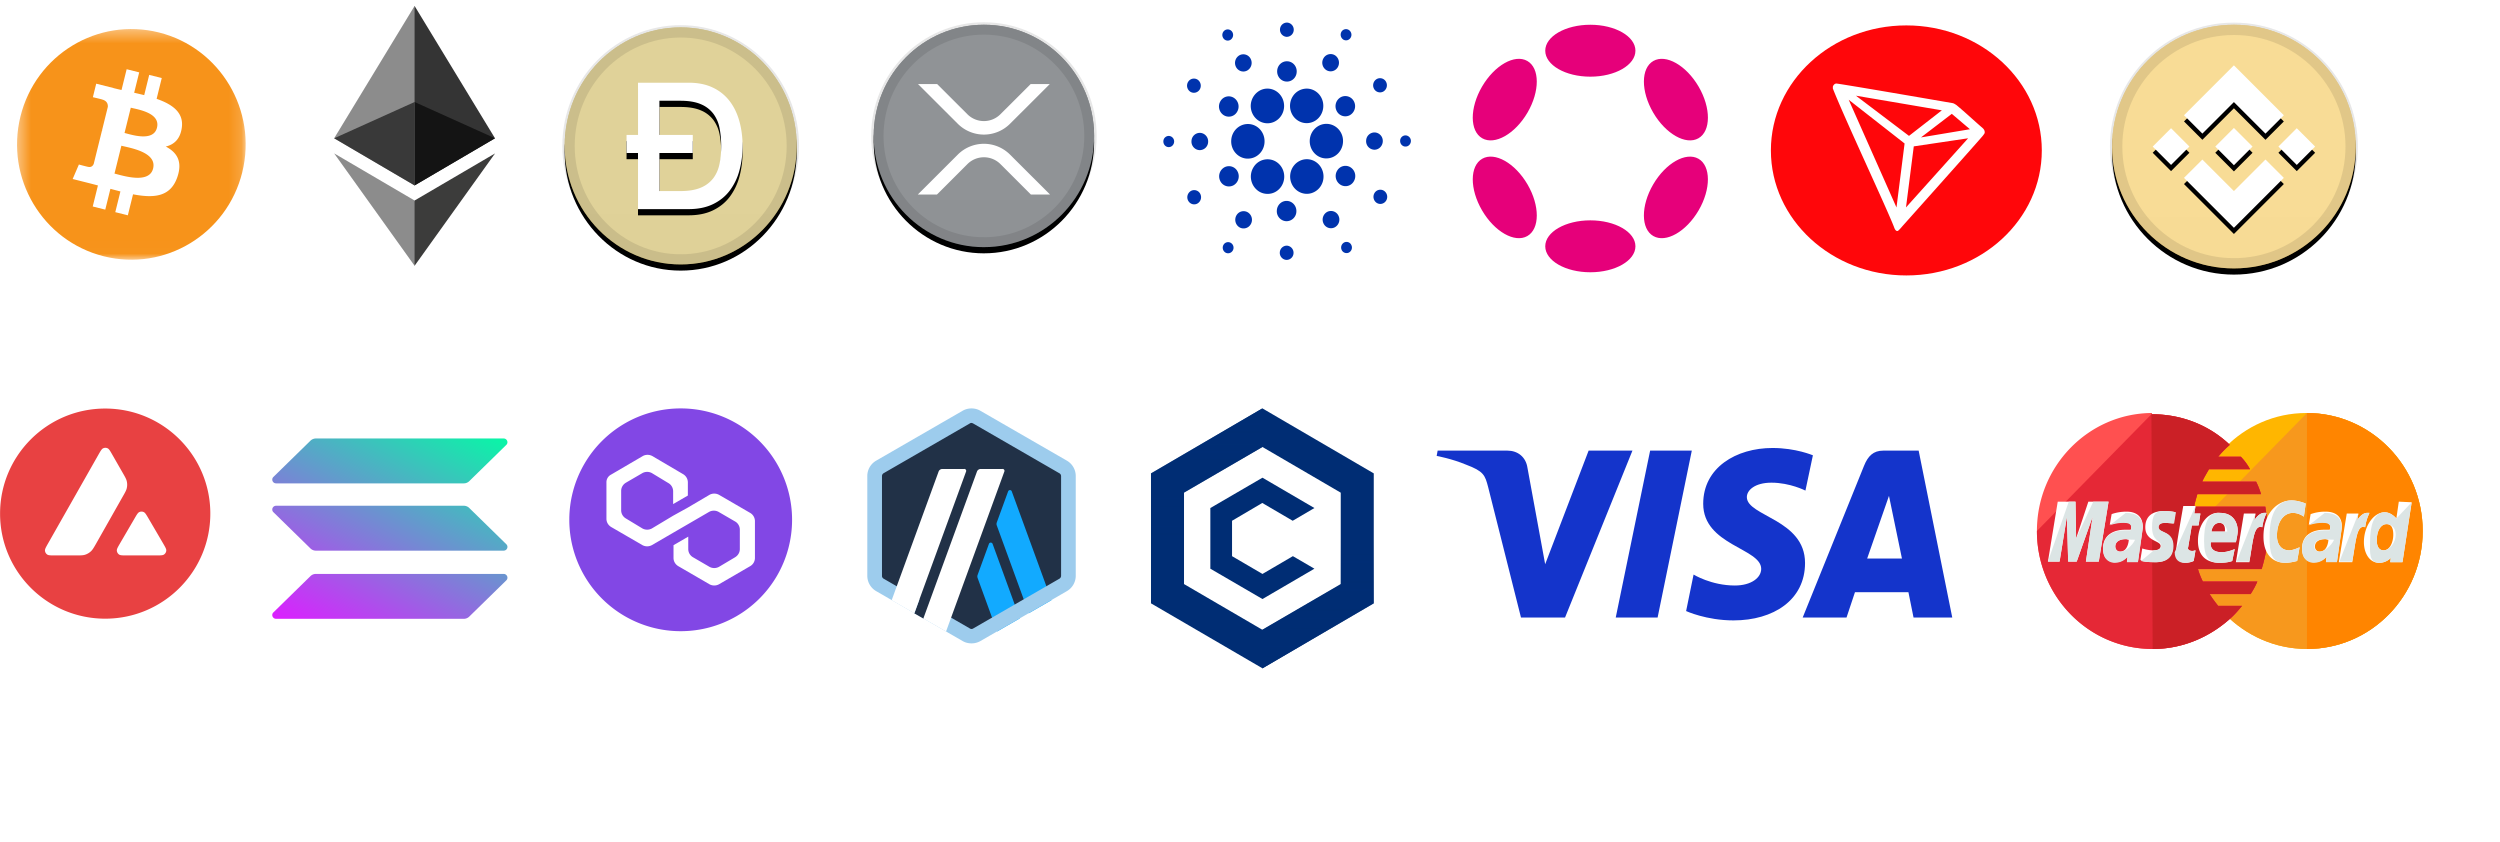 <svg xmlns="http://www.w3.org/2000/svg" width="202" height="68" fill="none"><mask id="a" width="19" height="19" x="1" y="2" maskUnits="userSpaceOnUse" style="mask-type:luminance"><path fill="#fff" d="M19.852 2.346H1.375v18.64h18.477V2.346Z"/></mask><g mask="url(#a)"><path fill="#F7931A" d="M19.575 13.92c-1.234 4.993-6.247 8.032-11.197 6.787-4.949-1.245-7.96-6.302-6.726-11.295C2.885 4.42 7.898 1.38 12.847 2.624c4.95 1.245 7.962 6.303 6.728 11.296Z"/><path fill="#fff" d="M14.687 10.338c.184-1.24-.752-1.907-2.032-2.352l.415-1.68-1.014-.255-.404 1.636a41.88 41.88 0 0 0-.812-.193l.407-1.647-1.013-.254-.416 1.68c-.22-.051-.437-.102-.647-.154l.001-.006-1.398-.352-.27 1.093s.753.174.737.184c.41.104.485.378.472.595l-.473 1.914a.808.808 0 0 1 .106.034c-.034-.008-.07-.018-.108-.026l-.663 2.68c-.05.127-.177.315-.464.244.01.015-.737-.186-.737-.186l-.503 1.17 1.319.333c.245.062.486.127.723.188l-.42 1.7 1.013.254.415-1.681c.277.075.546.145.808.211l-.414 1.674 1.014.255.42-1.697c1.729.33 3.029.197 3.576-1.38.44-1.27-.022-2.003-.932-2.48.663-.155 1.161-.594 1.294-1.502Zm-2.316 3.277c-.313 1.27-2.433.583-3.12.41l.556-2.25c.688.173 2.891.515 2.564 1.84Zm.313-3.296c-.285 1.156-2.05.569-2.622.425l.505-2.042c.572.144 2.415.413 2.117 1.617Z"/></g><g clip-path="url(#b)"><path fill="#343434" d="m33.498.48-.142.478v13.883l.142.14 6.498-3.809L33.498.48Z"/><path fill="#8C8C8C" d="M33.498.48 27 11.172l6.498 3.81V.48Z"/><path fill="#3C3C3B" d="m33.498 16.202-.08.096v4.946l.08.231L40 12.395l-6.502 3.807Z"/><path fill="#8C8C8C" d="M33.498 21.475v-5.274L27 12.394l6.498 9.081Z"/><path fill="#141414" d="m33.498 14.982 6.498-3.81-6.498-2.929v6.739Z"/><path fill="#393939" d="m27 11.172 6.498 3.81V8.242L27 11.173Z"/></g><g clip-path="url(#c)"><g filter="url(#d)"><path fill="#000" d="M55 21.366c5.178 0 9.375-4.287 9.375-9.576 0-5.288-4.197-9.576-9.375-9.576s-9.375 4.288-9.375 9.576c0 5.289 4.197 9.576 9.375 9.576Z"/></g><path fill="#C3A634" d="M55 21.366c5.178 0 9.375-4.287 9.375-9.576 0-5.288-4.197-9.576-9.375-9.576s-9.375 4.288-9.375 9.576c0 5.289 4.197 9.576 9.375 9.576Z"/><path fill="url(#e)" d="M55 21.366c5.178 0 9.375-4.287 9.375-9.576 0-5.288-4.197-9.576-9.375-9.576s-9.375 4.288-9.375 9.576c0 5.289 4.197 9.576 9.375 9.576Z" style="mix-blend-mode:soft-light"/><path stroke="#000" stroke-opacity=".097" d="M55 21.047c5.005 0 9.063-4.145 9.063-9.257S60.005 2.533 55 2.533c-5.005 0-9.063 4.145-9.063 9.257 0 5.113 4.058 9.257 9.063 9.257Z"/><g filter="url(#f)"><path fill="#000" d="M53.28 10.903h2.696v1.46H53.28v3.075h1.7c.674 0 1.224-.093 1.653-.279a2.426 2.426 0 0 0 1.01-.772c.244-.33.41-.716.497-1.16.088-.443.132-.922.132-1.437a7.42 7.42 0 0 0-.132-1.438 2.837 2.837 0 0 0-.498-1.158 2.426 2.426 0 0 0-1.009-.773c-.429-.186-.98-.279-1.652-.279H53.28v2.761Zm-1.729 1.46h-.926v-1.46h.926v-4.22h4.093c.756 0 1.41.133 1.964.4a3.67 3.67 0 0 1 1.355 1.095c.35.462.61 1.004.781 1.624.17.62.256 1.282.256 1.988a7.47 7.47 0 0 1-.256 1.989 4.74 4.74 0 0 1-.781 1.623c-.35.463-.802.828-1.355 1.095-.553.267-1.208.4-1.964.4h-4.093v-4.535Z"/></g><path fill="#fff" d="M53.28 10.903h2.696v1.46H53.28v3.075h1.7c.674 0 1.224-.093 1.653-.279a2.426 2.426 0 0 0 1.01-.772c.244-.33.41-.716.497-1.16.088-.443.132-.922.132-1.437a7.42 7.42 0 0 0-.132-1.438 2.837 2.837 0 0 0-.498-1.158 2.426 2.426 0 0 0-1.009-.773c-.429-.186-.98-.279-1.652-.279H53.28v2.761Zm-1.729 1.46h-.926v-1.46h.926v-4.22h4.093c.756 0 1.41.133 1.964.4a3.67 3.67 0 0 1 1.355 1.095c.35.462.61 1.004.781 1.624.17.62.256 1.282.256 1.988a7.47 7.47 0 0 1-.256 1.989 4.74 4.74 0 0 1-.781 1.623c-.35.463-.802.828-1.355 1.095-.553.267-1.208.4-1.964.4h-4.093v-4.535Z"/></g><g clip-path="url(#g)"><g filter="url(#h)"><path fill="#000" d="M79.5 19.969c4.919 0 8.906-4.023 8.906-8.985S84.42 2 79.5 2c-4.919 0-8.906 4.022-8.906 8.984S74.58 19.97 79.5 19.97Z"/></g><path fill="#23292F" d="M79.5 19.969c4.919 0 8.906-4.023 8.906-8.985S84.42 2 79.5 2c-4.919 0-8.906 4.022-8.906 8.984S74.58 19.97 79.5 19.97Z"/><path fill="url(#i)" d="M79.5 19.969c4.919 0 8.906-4.023 8.906-8.985S84.42 2 79.5 2c-4.919 0-8.906 4.022-8.906 8.984S74.58 19.97 79.5 19.97Z" style="mix-blend-mode:soft-light"/><path stroke="#000" stroke-opacity=".097" d="M79.5 19.67c4.755 0 8.61-3.89 8.61-8.686 0-4.796-3.855-8.685-8.61-8.685-4.755 0-8.61 3.889-8.61 8.685 0 4.797 3.855 8.685 8.61 8.685Z"/><path fill="#fff" d="M83.278 6.792h1.545l-3.215 3.21a2.985 2.985 0 0 1-4.217 0l-3.216-3.21h1.547l2.442 2.438a1.888 1.888 0 0 0 2.67 0l2.444-2.438ZM75.703 15.72h-1.547l3.236-3.23a2.985 2.985 0 0 1 4.216 0l3.236 3.23h-1.547l-2.461-2.46a1.888 1.888 0 0 0-2.67 0l-2.463 2.46Z"/></g><g fill="#0033AD" clip-path="url(#j)"><path d="M99.483 11.344c-.043.769.528 1.428 1.269 1.472h.08c.747 0 1.349-.626 1.344-1.4 0-.775-.603-1.4-1.349-1.395-.715 0-1.307.581-1.344 1.323ZM94.459 10.984a.438.438 0 0 0-.459.426c-.01.25.17.465.41.476.24.017.443-.177.46-.426a.446.446 0 0 0-.411-.476ZM99.397 3.232a.465.465 0 0 0 .192-.61.432.432 0 0 0-.586-.198.458.458 0 0 0-.192.603c.106.227.368.32.586.205ZM100.763 5.705a.71.71 0 0 0 .298-.935.661.661 0 0 0-.901-.31.71.71 0 0 0-.298.935c.165.343.57.482.901.31ZM96.165 7.404c.256.171.598.1.768-.166a.592.592 0 0 0-.16-.797.546.546 0 0 0-.767.166.586.586 0 0 0 .16.797ZM96.981 10.735a.68.68 0 0 0-.709.659.687.687 0 0 0 .635.736.68.68 0 0 0 .71-.659.69.69 0 0 0-.636-.736ZM96.24 15.422a.588.588 0 0 0-.245.775c.138.282.469.398.746.254a.588.588 0 0 0 .246-.774.548.548 0 0 0-.747-.255ZM98.853 9.29a.768.768 0 0 0 1.094-.237.833.833 0 0 0-.23-1.134.768.768 0 0 0-1.093.238.835.835 0 0 0 .23 1.134ZM107.146 5.65c.31.21.731.122.934-.2a.72.72 0 0 0-.192-.968.663.663 0 0 0-.934.2.708.708 0 0 0 .192.968ZM108.523 3.187a.423.423 0 0 0 .602-.133.459.459 0 0 0-.128-.625.426.426 0 0 0-.602.127.476.476 0 0 0 .128.631ZM107.248 10.01c-.741-.044-1.381.548-1.419 1.317-.042.77.528 1.434 1.27 1.472h.074c.742 0 1.344-.625 1.344-1.4.006-.736-.554-1.35-1.269-1.389ZM101.205 9.191c.23.47.694.77 1.206.77.741 0 1.344-.626 1.344-1.4 0-.216-.048-.432-.144-.631-.336-.692-1.147-.969-1.808-.62a1.428 1.428 0 0 0-.598 1.881ZM111.76 7.404a.587.587 0 0 0 .24-.775.547.547 0 0 0-.747-.249.588.588 0 0 0-.245.77.554.554 0 0 0 .752.254ZM108.347 7.847a.834.834 0 0 0-.352 1.1.777.777 0 0 0 1.061.366.836.836 0 0 0 .352-1.101.782.782 0 0 0-1.061-.365ZM103.947 2.977a.57.57 0 0 0 .586-.542.571.571 0 0 0-.522-.609.565.565 0 0 0-.587.537.578.578 0 0 0 .523.614ZM103.941 6.59c.438.028.811-.32.832-.774.027-.454-.309-.841-.746-.863-.438-.028-.811.32-.832.774-.022.454.309.841.746.864ZM99.653 14.98a.834.834 0 0 0 .352-1.102.777.777 0 0 0-1.061-.365.835.835 0 0 0-.352 1.101.778.778 0 0 0 1.061.365ZM104.453 7.791c-.405.648-.234 1.51.39 1.931.624.421 1.456.244 1.861-.403.405-.648.235-1.511-.389-1.932a1.303 1.303 0 0 0-.736-.227 1.34 1.34 0 0 0-1.126.631ZM106.795 13.635c-.336-.692-1.147-.969-1.808-.62-.667.349-.934 1.19-.598 1.876.336.691 1.147.968 1.808.62.662-.343.934-1.173.603-1.865 0-.006 0-.006-.005-.011ZM109.147 13.535a.769.769 0 0 0-1.094.238.833.833 0 0 0 .23 1.135.768.768 0 0 0 1.093-.239.835.835 0 0 0-.229-1.134ZM111.728 11.438a.686.686 0 0 0-.635-.736.68.68 0 0 0-.709.659.686.686 0 0 0 .635.735c.368.023.688-.276.709-.658ZM113.589 10.94a.437.437 0 0 0-.458.426c-.011.249.17.465.41.476.24.016.443-.177.459-.426a.45.45 0 0 0-.411-.476ZM111.835 15.422a.545.545 0 0 0-.768.166.591.591 0 0 0 .16.797c.256.171.597.1.768-.166a.587.587 0 0 0-.16-.797ZM99.472 19.639a.427.427 0 0 0-.603.127.464.464 0 0 0 .123.625c.203.139.47.078.603-.127a.454.454 0 0 0-.123-.625ZM108.603 19.595a.464.464 0 0 0-.192.608c.106.221.373.31.586.2a.457.457 0 0 0 .192-.604.424.424 0 0 0-.586-.204ZM103.547 15.035c.405-.648.234-1.511-.39-1.937a1.32 1.32 0 0 0-1.866.404 1.428 1.428 0 0 0 .389 1.937c.219.15.475.226.736.226.459.006.88-.232 1.131-.63ZM100.853 17.176a.662.662 0 0 0-.933.2.719.719 0 0 0 .192.968c.309.21.731.121.933-.2a.708.708 0 0 0-.192-.968ZM103.995 19.849a.57.57 0 0 0-.587.542.572.572 0 0 0 .523.609.564.564 0 0 0 .586-.537.577.577 0 0 0-.522-.614ZM104 16.235c-.437-.027-.811.322-.832.775a.804.804 0 0 0 .747.863.8.8 0 0 0 .832-.774c.026-.448-.31-.841-.747-.864ZM107.237 17.121a.712.712 0 0 0-.293.94.663.663 0 0 0 .907.305.71.71 0 0 0 .298-.935.669.669 0 0 0-.912-.31Z"/></g><g fill="#E6007A" clip-path="url(#k)"><path d="M128.499 6.195c2.013 0 3.644-.94 3.644-2.098S130.512 2 128.499 2c-2.012 0-3.643.939-3.643 2.097 0 1.159 1.631 2.098 3.643 2.098ZM128.499 21.999c2.013 0 3.644-.94 3.644-2.098s-1.631-2.097-3.644-2.097c-2.012 0-3.643.939-3.643 2.097 0 1.159 1.631 2.098 3.643 2.098ZM123.422 9.098c1.006-1.725.999-3.593-.015-4.172-1.014-.58-2.652.349-3.658 2.073-1.006 1.725-1 3.593.015 4.173 1.014.58 2.652-.349 3.658-2.074ZM137.248 17c1.006-1.726 1-3.594-.013-4.173-1.014-.579-2.651.35-3.657 2.075-1.007 1.725-1.001 3.592.013 4.171 1.013.58 2.651-.349 3.657-2.074ZM123.408 19.073c1.014-.58 1.02-2.448.014-4.173-1.006-1.724-2.644-2.653-3.658-2.073-1.014.58-1.021 2.447-.014 4.172 1.006 1.725 2.643 2.654 3.658 2.074ZM137.235 11.172c1.014-.579 1.02-2.447.014-4.172-1.006-1.724-2.644-2.653-3.657-2.074-1.014.58-1.02 2.447-.013 4.172 1.006 1.725 2.643 2.653 3.656 2.074Z"/></g><path fill="#FF060A" d="M154.033 22.256c6.047 0 10.945-4.523 10.945-10.101 0-5.578-4.898-10.102-10.945-10.102-6.047 0-10.945 4.524-10.945 10.102s4.902 10.101 10.945 10.101Z"/><path fill="#fff" d="M160.189 10.34c-.604-.516-1.443-1.304-2.122-1.861l-.042-.024a.882.882 0 0 0-.222-.117c-1.644-.283-9.293-1.604-9.44-1.588a.284.284 0 0 0-.117.04l-.038.029a.407.407 0 0 0-.105.157l-.008.025v.153c.859 2.213 4.26 9.46 4.931 11.164.042.117.118.335.26.348h.034c.075 0 .403-.4.403-.4s5.841-6.536 6.433-7.23c.075-.085.142-.178.201-.275a.381.381 0 0 0-.021-.226.52.52 0 0 0-.147-.194Zm-4.974.764 2.491-1.906 1.464 1.244-3.955.662Zm-.968-.125-4.29-3.247 6.944 1.183-2.654 2.064Zm.386.848 4.39-.654-5.019 5.586.629-4.932Zm-5.259-3.768 4.516 3.534-.654 5.17-3.862-8.704Z"/><g clip-path="url(#l)"><g filter="url(#m)"><path fill="#000" d="M180.5 21.688c5.437 0 9.844-4.408 9.844-9.844 0-5.437-4.407-9.844-9.844-9.844-5.437 0-9.844 4.407-9.844 9.844 0 5.436 4.407 9.844 9.844 9.844Z"/></g><path fill="#F3BA2F" d="M180.5 21.688c5.437 0 9.844-4.408 9.844-9.844 0-5.437-4.407-9.844-9.844-9.844-5.437 0-9.844 4.407-9.844 9.844 0 5.436 4.407 9.844 9.844 9.844Z"/><path fill="url(#n)" d="M180.5 21.688c5.437 0 9.844-4.408 9.844-9.844 0-5.437-4.407-9.844-9.844-9.844-5.437 0-9.844 4.407-9.844 9.844 0 5.436 4.407 9.844 9.844 9.844Z" style="mix-blend-mode:soft-light"/><path stroke="#000" stroke-opacity=".097" d="M180.5 21.36c5.255 0 9.516-4.26 9.516-9.516s-4.261-9.516-9.516-9.516-9.516 4.26-9.516 9.516c0 5.255 4.261 9.515 9.516 9.515Z"/><g filter="url(#o)"><path fill="#000" d="m177.951 10.796 2.549-2.548 2.55 2.55 1.483-1.483L180.5 5.28l-4.032 4.032 1.483 1.483Zm-4.013 1.048 1.483-1.484 1.483 1.484-1.483 1.483-1.483-1.483Zm4.013 1.047 2.549 2.549 2.55-2.55 1.484 1.482h-.001l-4.033 4.034-4.032-4.032-.002-.002 1.485-1.481Zm6.145-1.047 1.483-1.483 1.483 1.483-1.483 1.483-1.483-1.483Zm-2.092-.001h.002l-.001.002-1.505 1.505-1.504-1.504-.002-.002.002-.002.264-.264.128-.128 1.112-1.112 1.505 1.505h-.001Z"/></g><path fill="#fff" d="m177.951 10.796 2.549-2.548 2.55 2.55 1.483-1.483L180.5 5.28l-4.032 4.032 1.483 1.483Zm-4.013 1.048 1.483-1.484 1.483 1.484-1.483 1.483-1.483-1.483Zm4.013 1.047 2.549 2.549 2.55-2.55 1.484 1.482h-.001l-4.033 4.034-4.032-4.032-.002-.002 1.485-1.481Zm6.145-1.047 1.483-1.483 1.483 1.483-1.483 1.483-1.483-1.483Zm-2.092-.001h.002l-.001.002-1.505 1.505-1.504-1.504-.002-.002.002-.002.264-.264.128-.128 1.112-1.112 1.505 1.505h-.001Z"/></g><g clip-path="url(#p)"><path fill="#fff" d="M13.742 35.916H3.246v9.54h10.496v-9.54Z"/><path fill="#E84142" fill-rule="evenodd" d="M16.994 41.5c0 4.688-3.803 8.489-8.494 8.489S.006 46.189.006 41.5c0-4.688 3.803-8.489 8.494-8.489s8.494 3.8 8.494 8.489Zm-10.9 3.378h-1.65c-.346 0-.517 0-.621-.067a.419.419 0 0 1-.19-.327c-.006-.123.08-.273.25-.574l4.07-7.17c.174-.304.262-.456.372-.512a.42.42 0 0 1 .38 0c.11.056.198.208.371.513l.837 1.46.004.007c.188.327.282.492.324.666.046.19.046.39 0 .58-.042.175-.136.342-.326.673l-2.138 3.777-.005.01c-.189.33-.284.496-.416.622a1.244 1.244 0 0 1-.507.294c-.174.048-.368.048-.756.048Zm4.162 0h2.362c.349 0 .524 0 .628-.069a.417.417 0 0 0 .19-.33c.006-.118-.077-.262-.241-.545a13.66 13.66 0 0 1-.017-.03l-1.184-2.023-.013-.022c-.166-.281-.25-.423-.358-.478a.416.416 0 0 0-.378 0c-.108.056-.196.204-.369.503l-1.18 2.022-.003.007c-.173.298-.259.447-.253.569a.422.422 0 0 0 .19.33c.102.066.278.066.626.066Z" clip-rule="evenodd"/></g><g clip-path="url(#q)"><path fill="url(#r)" d="M25.086 46.55a.629.629 0 0 1 .44-.178H40.69c.277 0 .415.328.22.52l-2.996 2.93a.629.629 0 0 1-.44.178H22.311c-.278 0-.416-.327-.22-.519l2.995-2.931Z"/><path fill="url(#s)" d="M25.086 35.606a.646.646 0 0 1 .44-.177H40.69c.277 0 .415.327.22.518l-2.996 2.932a.629.629 0 0 1-.44.177H22.311c-.278 0-.416-.327-.22-.519l2.995-2.93Z"/><path fill="url(#t)" d="M37.914 41.043a.628.628 0 0 0-.44-.178H22.311c-.278 0-.416.328-.22.52l2.995 2.93a.629.629 0 0 0 .44.178H40.69c.277 0 .415-.327.22-.519l-2.996-2.931Z"/></g><g clip-path="url(#u)"><path fill="#8247E5" d="M55 51a9 9 0 1 0 0-18 9 9 0 0 0 0 18Z"/><path fill="#fff" d="M58.086 39.977a.8.8 0 0 0-.752 0l-1.755 1.034-1.19.658-1.723 1.034a.8.8 0 0 1-.752 0l-1.348-.815a.763.763 0 0 1-.376-.657v-1.567c0-.251.126-.502.377-.658l1.347-.784a.8.8 0 0 1 .752 0l1.347.816c.22.125.376.375.376.657v1.034l1.19-.689v-1.065a.772.772 0 0 0-.376-.659l-2.506-1.472a.8.8 0 0 0-.752 0l-2.569 1.504a.69.69 0 0 0-.376.627v2.944c0 .252.125.502.376.659l2.538 1.472a.8.8 0 0 0 .752 0l1.723-1.002 1.19-.69 1.724-1.002a.8.8 0 0 1 .752 0l1.347.783c.22.125.376.376.376.658v1.567c0 .25-.125.501-.376.658l-1.316.783a.8.8 0 0 1-.752 0l-1.347-.783a.764.764 0 0 1-.376-.658V43.36l-1.191.689v1.034c0 .25.125.501.376.657l2.538 1.474a.8.8 0 0 0 .752 0l2.538-1.474a.763.763 0 0 0 .375-.657v-2.977a.773.773 0 0 0-.376-.658l-2.537-1.472Z"/></g><g clip-path="url(#v)"><path fill="#213147" d="M70.717 38.776v7.448c0 .479.251.912.67 1.155l6.451 3.724c.41.236.92.236 1.33 0l6.453-3.724c.41-.235.669-.676.669-1.155v-7.448c0-.479-.251-.912-.67-1.155l-6.452-3.724a1.34 1.34 0 0 0-1.33 0l-6.452 3.724c-.41.235-.661.676-.661 1.155h-.008Z"/><path fill="#12AAFF" d="m79.906 43.944-.92 2.523a.363.363 0 0 0 0 .22l1.581 4.34 1.832-1.056-2.197-6.027a.158.158 0 0 0-.296 0ZM81.753 39.703a.158.158 0 0 0-.297 0l-.92 2.523a.363.363 0 0 0 0 .22l2.592 7.107 1.832-1.057-3.207-8.785v-.008Z"/><path fill="#9DCCED" d="M78.5 34.178c.046 0 .091.015.13.038l6.976 4.028c.084.046.13.137.13.228v8.056a.275.275 0 0 1-.13.228l-6.977 4.028a.256.256 0 0 1-.13.038.256.256 0 0 1-.128-.038l-6.977-4.028a.258.258 0 0 1-.13-.228v-8.064c0-.09.054-.182.13-.228l6.977-4.028a.256.256 0 0 1 .129-.038v.008Zm0-1.178c-.25 0-.494.06-.722.19L70.8 37.218c-.448.258-.722.73-.722 1.246v8.056c0 .517.274.988.722 1.247l6.977 4.028c.22.129.471.19.722.19.25 0 .494-.061.722-.19l6.977-4.028c.448-.259.722-.73.722-1.247v-8.056c0-.516-.274-.988-.722-1.246l-6.985-4.028c-.22-.13-.47-.19-.722-.19h.008Z"/><path fill="#213147" d="m73.879 49.56.646-1.763 1.292 1.072-1.208 1.11-.73-.419Z"/><path fill="#fff" d="M77.907 37.894h-1.77c-.13 0-.252.084-.297.206l-3.793 10.396 1.832 1.057 4.18-11.453a.157.157 0 0 0-.144-.213l-.008.007ZM81.008 37.894h-1.771c-.13 0-.251.084-.297.206l-4.332 11.87 1.832 1.057L81.152 38.1a.157.157 0 0 0-.144-.213v.007Z"/></g><g clip-path="url(#w)"><path fill="#002D74" d="M102.007 33 93 38.25v10.5l9.007 5.25L111 48.75v-10.5L102.007 33Zm6.325 14.192-6.339 3.691-6.325-3.691v-7.384l6.339-3.691 6.325 3.691v7.384Z"/><path fill="url(#x)" d="M102.008 54 111 48.75v-10.5L102.008 33v3.117l6.324 3.691v7.399l-6.339 3.691V54h.015Z"/><path fill="url(#y)" d="M101.993 33 93 38.25v10.5l8.993 5.25v-3.117l-6.325-3.691v-7.399l6.325-3.676V33Z"/><path fill="#002D74" d="m106.204 45.951-4.197 2.451-4.211-2.451v-4.902l4.211-2.451 4.197 2.451-1.754 1.029-2.458-1.438-2.443 1.438v2.86l2.458 1.437 2.458-1.438 1.739 1.014Z"/></g><path fill="#1434CB" d="M143.226 36.197c-2.954 0-5.607 1.59-5.607 4.508 0 3.36 4.686 3.589 4.686 5.26 0 .705-.794 1.344-2.129 1.344-1.905 0-3.335-.885-3.335-.885l-.603 2.95s1.635.754 3.827.754c3.24 0 5.782-1.655 5.782-4.638 0-3.54-4.702-3.77-4.702-5.326 0-.558.652-1.164 1.986-1.164 1.509 0 2.747.64 2.747.64l.604-2.853c-.016 0-1.366-.59-3.256-.59Zm-27.065.213-.079.427s1.239.229 2.367.704c1.445.541 1.54.853 1.794 1.82l2.653 10.538h3.558l5.447-13.489h-3.541l-3.511 9.179-1.429-7.785c-.127-.886-.794-1.394-1.62-1.394h-5.639Zm17.17 0-2.78 13.489h3.383l2.764-13.489h-3.367Zm18.837 0c-.81 0-1.239.443-1.556 1.23l-4.956 12.259h3.542l.683-2.049h4.32l.413 2.049h3.129l-2.716-13.489h-2.859Zm.461 3.655 1.048 5.065h-2.811l1.763-5.065Z"/><path fill="#FFB600" d="M195.753 42.904c0 5.246-4.156 9.533-9.351 9.533-5.146 0-9.351-4.287-9.351-9.533 0-5.245 4.156-9.533 9.301-9.533 5.245 0 9.401 4.288 9.401 9.533Z"/><path fill="#F7981D" d="M186.402 33.371c5.145 0 9.351 4.288 9.351 9.533 0 5.246-4.156 9.533-9.351 9.533-5.146 0-9.351-4.287-9.351-9.533"/><path fill="#FF8500" d="M186.402 33.371c5.145 0 9.351 4.288 9.351 9.533 0 5.246-4.156 9.533-9.351 9.533"/><path fill="#FF5050" d="M173.835 33.371c-5.096.05-9.252 4.288-9.252 9.533 0 5.246 4.156 9.533 9.351 9.533 2.424 0 4.601-.958 6.283-2.471.347-.303.643-.656.94-1.009h-1.929a11.495 11.495 0 0 1-.693-.958h3.315c.198-.303.396-.656.544-1.01h-4.403a6.032 6.032 0 0 1-.396-1.008h5.146c.296-.958.494-1.967.494-3.026 0-.706-.099-1.362-.198-2.018h-5.739c.05-.353.149-.655.248-1.009h5.145a6.036 6.036 0 0 0-.396-1.008h-4.354c.149-.353.347-.656.545-1.01h3.314a4.757 4.757 0 0 0-.742-1.008h-1.83c.297-.353.593-.656.94-.958-1.633-1.564-3.859-2.472-6.284-2.472 0-.1 0-.1-.049-.1Z"/><path fill="#E52836" d="M164.583 42.904c0 5.246 4.156 9.533 9.351 9.533 2.424 0 4.601-.958 6.283-2.471.347-.303.643-.656.94-1.01h-1.929a11.51 11.51 0 0 1-.693-.957h3.315c.198-.303.396-.656.544-1.01h-4.403a6.036 6.036 0 0 1-.396-1.008h5.146c.296-.958.494-1.967.494-3.026 0-.706-.099-1.362-.198-2.018h-5.739c.05-.353.149-.655.248-1.009h5.145a6.032 6.032 0 0 0-.396-1.008h-4.354c.149-.353.347-.656.545-1.01h3.314a4.752 4.752 0 0 0-.742-1.008h-1.83c.297-.353.593-.656.94-.958-1.633-1.564-3.859-2.472-6.284-2.472h-.049"/><path fill="#CB2026" d="M173.934 52.437c2.424 0 4.601-.958 6.283-2.471.347-.303.643-.656.94-1.01h-1.929a11.51 11.51 0 0 1-.693-.957h3.315c.198-.303.396-.656.544-1.01h-4.403a6.036 6.036 0 0 1-.396-1.008h5.146c.296-.958.494-1.967.494-3.026 0-.706-.099-1.362-.198-2.018h-5.739c.05-.353.149-.655.248-1.009h5.145a6.032 6.032 0 0 0-.396-1.008h-4.354c.149-.353.347-.656.545-1.01h3.314a4.752 4.752 0 0 0-.742-1.008h-1.83c.297-.353.593-.656.94-.958-1.633-1.564-3.859-2.472-6.284-2.472h-.049"/><path fill="#fff" d="m177.248 45.326.149-.858c-.05 0-.149.05-.248.05-.346 0-.395-.201-.346-.302l.297-1.766h.544l.149-.958h-.495l.099-.605h-.99s-.593 3.329-.593 3.732c0 .606.346.858.791.858.297 0 .544-.101.643-.151Zm.347-1.614c0 1.412.94 1.765 1.731 1.765.742 0 1.039-.151 1.039-.151l.198-.959s-.544.252-1.039.252c-1.088 0-.89-.807-.89-.807h2.028s.149-.655.149-.907c0-.656-.347-1.463-1.435-1.463-1.039-.101-1.781 1.008-1.781 2.27Zm1.731-1.463c.545 0 .446.655.446.706h-1.089c0-.05.099-.706.643-.706Zm6.284 3.077.198-1.11s-.495.252-.841.252c-.693 0-.99-.555-.99-1.16 0-1.21.594-1.866 1.286-1.866.495 0 .891.302.891.302l.148-1.059s-.593-.252-1.138-.252c-1.138 0-2.275 1.009-2.275 2.925 0 1.261.593 2.119 1.781 2.119.395 0 .94-.151.94-.151Zm-13.804-3.985c-.693 0-1.187.202-1.187.202l-.149.857s.445-.202 1.089-.202c.346 0 .643.05.643.353 0 .202-.05.253-.05.253h-.445c-.841 0-1.781.353-1.781 1.513 0 .908.594 1.11.94 1.11.693 0 .989-.455 1.039-.455l-.05.404h.891l.396-2.774c0-1.21-.99-1.261-1.336-1.261Zm.198 2.27c0 .15-.099.958-.693.958-.297 0-.396-.252-.396-.404 0-.252.149-.605.891-.605.148.05.198.05.198.05Zm2.078 1.815c.247 0 1.484.05 1.484-1.311 0-1.261-1.187-1.009-1.187-1.513 0-.252.198-.353.544-.353.148 0 .693.05.693.05l.148-.908s-.346-.1-.94-.1c-.742 0-1.484.302-1.484 1.31 0 1.16 1.237 1.06 1.237 1.514 0 .303-.347.353-.594.353-.445 0-.891-.151-.891-.151l-.148.908c.049.1.297.201 1.138.201Zm19.741-4.892-.198 1.362s-.396-.505-.94-.505c-.891 0-1.682 1.11-1.682 2.421 0 .807.395 1.665 1.236 1.665.594 0 .94-.404.94-.404l-.049.353h.989l.743-4.842-1.039-.05Zm-.446 2.673c0 .555-.247 1.261-.791 1.261-.347 0-.544-.303-.544-.807 0-.807.346-1.311.791-1.311.346 0 .544.252.544.857Zm-26.964 2.169.594-3.632.099 3.632h.692l1.287-3.632-.544 3.632h1.039l.791-4.842h-1.632l-.99 2.976-.049-2.976h-1.435l-.792 4.842h.94Zm15.338 0c.296-1.664.346-3.026 1.039-2.774.099-.656.247-.908.346-1.16h-.198c-.445 0-.792.605-.792.605l.099-.555h-.94l-.643 3.934h1.089v-.05Zm6.135-4.035a3.45 3.45 0 0 0-1.188.202l-.148.857s.445-.202 1.088-.202c.347 0 .643.05.643.353 0 .202-.049.253-.049.253h-.445c-.841 0-1.782.353-1.782 1.513 0 .908.594 1.11.941 1.11.692 0 .989-.455 1.039-.455l-.05.404h.891l.395-2.774c.05-1.21-.989-1.261-1.335-1.261Zm.247 2.27c0 .15-.099.958-.693.958-.297 0-.395-.252-.395-.404 0-.252.148-.605.89-.605.148.05.148.05.198.05Zm1.929 1.765c.297-1.664.347-3.026 1.04-2.774.098-.656.247-.908.346-1.16h-.198c-.445 0-.792.605-.792.605l.099-.555h-.94l-.643 3.934h1.088v-.05Z"/><path fill="#DCE5E5" d="M175.715 44.62c0 .605.346.857.791.857.347 0 .643-.101.742-.151l.149-.858c-.05 0-.149.05-.248.05-.346 0-.395-.201-.346-.302l.297-1.766h.544l.149-.958h-.495l.099-.605m.692 2.825c0 1.412.446 1.765 1.237 1.765.742 0 1.039-.151 1.039-.151l.198-.959s-.544.252-1.039.252c-1.088 0-.89-.807-.89-.807h2.028s.149-.655.149-.907c0-.656-.347-1.463-1.435-1.463-1.039-.101-1.287 1.008-1.287 2.27Zm1.237-1.463c.545 0 .643.655.643.706h-1.286c0-.05.099-.706.643-.706Zm6.284 3.077.198-1.11s-.495.252-.841.252c-.693 0-.99-.555-.99-1.16 0-1.21.594-1.866 1.286-1.866.495 0 .891.302.891.302l.148-1.059s-.593-.252-1.138-.252c-1.138 0-1.781 1.009-1.781 2.925 0 1.261.099 2.119 1.287 2.119.395 0 .94-.151.94-.151Zm-15.14-2.876s.445-.201 1.089-.201c.346 0 .643.05.643.353 0 .202-.05.252-.05.252h-.445c-.841 0-1.781.353-1.781 1.513 0 .908.594 1.11.94 1.11.693 0 .989-.454 1.039-.454l-.05.403h.891l.396-2.774c0-1.16-.99-1.21-1.385-1.21m.742 2.169c0 .15-.594.958-1.188.958-.297 0-.396-.252-.396-.404 0-.252.149-.605.891-.605.148.05.693.05.693.05Zm.494 1.715s.297.1 1.138.1c.248 0 1.485.05 1.485-1.311 0-1.261-1.188-1.009-1.188-1.513 0-.252.198-.353.544-.353.149 0 .693.05.693.05l.149-.908s-.347-.1-.94-.1c-.743 0-.99.302-.99 1.31 0 1.16.742 1.06.742 1.514 0 .303-.346.353-.594.353m19.593-2.572s-.396-.505-.94-.505c-.891 0-1.188 1.11-1.188 2.421 0 .807-.099 1.665.742 1.665.594 0 .94-.404.94-.404l-.049.353h.989l.743-4.842m-1.287 2.623c0 .555-.445 1.261-.989 1.261-.347 0-.544-.303-.544-.807 0-.807.346-1.311.791-1.311.346 0 .742.252.742.857Zm-27.162 2.169.594-3.632.099 3.632h.692l1.287-3.632-.544 3.632h1.039l.791-4.842h-1.237l-1.385 2.976-.049-2.976h-.545l-1.682 4.842h.94Zm14.299 0h1.039c.296-1.664.346-3.026 1.039-2.774.099-.656.247-.908.346-1.16h-.198c-.445 0-.792.605-.792.605l.099-.555m4.305.959s.445-.202 1.088-.202c.347 0 .643.05.643.353 0 .202-.049.252-.049.252h-.445c-.841 0-1.782.353-1.782 1.513 0 .908.594 1.11.941 1.11.692 0 .989-.454 1.039-.454l-.05.403h.891l.395-2.774c0-1.16-.989-1.21-1.385-1.21m.742 2.169c0 .15-.593.958-1.187.958-.297 0-.396-.252-.396-.404 0-.252.148-.605.891-.605.197.05.692.05.692.05Zm.446 1.765h1.038c.297-1.664.347-3.026 1.04-2.774.098-.656.247-.908.346-1.16h-.198c-.445 0-.792.605-.792.605l.099-.555"/><defs><clipPath id="b"><path fill="#fff" d="M27 0h13v22H27z"/></clipPath><clipPath id="c"><path fill="#fff" d="M45 0h20v22H45z"/></clipPath><clipPath id="g"><path fill="#fff" d="M70 0h19v22H70z"/></clipPath><clipPath id="j"><path fill="#fff" d="M94 0h20v21H94z"/></clipPath><clipPath id="k"><path fill="#fff" d="M119 0h19v22h-19z"/></clipPath><clipPath id="l"><path fill="#fff" d="M170 0h21v23h-21z"/></clipPath><clipPath id="p"><path fill="#fff" d="M0 33h17v17H0z"/></clipPath><clipPath id="q"><path fill="#fff" d="M22 33h19v17H22z"/></clipPath><clipPath id="u"><path fill="#fff" d="M46 33h18v18H46z"/></clipPath><clipPath id="v"><path fill="#fff" d="M69 33h19v19H69z"/></clipPath><clipPath id="w"><path fill="#fff" d="M93 33h18v21H93z"/></clipPath><linearGradient id="e" x1="983.125" x2="983.125" y1="2.214" y2="1917.39" gradientUnits="userSpaceOnUse"><stop stop-color="#fff" stop-opacity=".5"/><stop offset="1" stop-opacity=".5"/></linearGradient><linearGradient id="i" x1="961.219" x2="961.219" y1="2" y2="1798.88" gradientUnits="userSpaceOnUse"><stop stop-color="#fff" stop-opacity=".5"/><stop offset="1" stop-opacity=".5"/></linearGradient><linearGradient id="n" x1="1155.03" x2="1155.03" y1="2" y2="1970.75" gradientUnits="userSpaceOnUse"><stop stop-color="#fff" stop-opacity=".5"/><stop offset="1" stop-opacity=".5"/></linearGradient><linearGradient id="r" x1="39.241" x2="29.1" y1="33.678" y2="53.528" gradientUnits="userSpaceOnUse"><stop stop-color="#00FFA3"/><stop offset="1" stop-color="#DC1FFF"/></linearGradient><linearGradient id="s" x1="34.652" x2="24.511" y1="31.333" y2="51.183" gradientUnits="userSpaceOnUse"><stop stop-color="#00FFA3"/><stop offset="1" stop-color="#DC1FFF"/></linearGradient><linearGradient id="t" x1="36.932" x2="26.791" y1="32.498" y2="52.348" gradientUnits="userSpaceOnUse"><stop stop-color="#00FFA3"/><stop offset="1" stop-color="#DC1FFF"/></linearGradient><linearGradient id="x" x1="106.506" x2="106.506" y1="54.001" y2="43.5" gradientUnits="userSpaceOnUse"><stop stop-color="#002D74"/><stop offset="1" stop-color="#002D74" stop-opacity="0"/></linearGradient><linearGradient id="y" x1="97.5" x2="97.5" y1="33" y2="43.5" gradientUnits="userSpaceOnUse"><stop stop-color="#002D74"/><stop offset="1" stop-color="#002D74" stop-opacity="0"/></linearGradient><filter id="d" width="20.75" height="21.152" x="44.625" y="1.714" color-interpolation-filters="sRGB" filterUnits="userSpaceOnUse"><feFlood flood-opacity="0" result="BackgroundImageFix"/><feColorMatrix in="SourceAlpha" result="hardAlpha" values="0 0 0 0 0 0 0 0 0 0 0 0 0 0 0 0 0 0 127 0"/><feOffset dy=".5"/><feGaussianBlur stdDeviation=".5"/><feComposite in2="hardAlpha" operator="out"/><feColorMatrix values="0 0 0 0 0 0 0 0 0 0 0 0 0 0 0 0 0 0 0.199 0"/><feBlend in2="BackgroundImageFix" result="effect1_dropShadow_431_858"/><feBlend in="SourceGraphic" in2="effect1_dropShadow_431_858" result="shape"/></filter><filter id="f" width="11.375" height="12.214" x="49.625" y="6.183" color-interpolation-filters="sRGB" filterUnits="userSpaceOnUse"><feFlood flood-opacity="0" result="BackgroundImageFix"/><feColorMatrix in="SourceAlpha" result="hardAlpha" values="0 0 0 0 0 0 0 0 0 0 0 0 0 0 0 0 0 0 127 0"/><feOffset dy=".5"/><feGaussianBlur stdDeviation=".5"/><feColorMatrix values="0 0 0 0 0 0 0 0 0 0 0 0 0 0 0 0 0 0 0.204 0"/><feBlend in2="BackgroundImageFix" result="effect1_dropShadow_431_858"/><feBlend in="SourceGraphic" in2="effect1_dropShadow_431_858" result="shape"/></filter><filter id="h" width="19.813" height="19.969" x="69.594" y="1.5" color-interpolation-filters="sRGB" filterUnits="userSpaceOnUse"><feFlood flood-opacity="0" result="BackgroundImageFix"/><feColorMatrix in="SourceAlpha" result="hardAlpha" values="0 0 0 0 0 0 0 0 0 0 0 0 0 0 0 0 0 0 127 0"/><feOffset dy=".5"/><feGaussianBlur stdDeviation=".5"/><feComposite in2="hardAlpha" operator="out"/><feColorMatrix values="0 0 0 0 0 0 0 0 0 0 0 0 0 0 0 0 0 0 0.199 0"/><feBlend in2="BackgroundImageFix" result="effect1_dropShadow_431_858"/><feBlend in="SourceGraphic" in2="effect1_dropShadow_431_858" result="shape"/></filter><filter id="m" width="21.688" height="21.688" x="169.656" y="1.5" color-interpolation-filters="sRGB" filterUnits="userSpaceOnUse"><feFlood flood-opacity="0" result="BackgroundImageFix"/><feColorMatrix in="SourceAlpha" result="hardAlpha" values="0 0 0 0 0 0 0 0 0 0 0 0 0 0 0 0 0 0 127 0"/><feOffset dy=".5"/><feGaussianBlur stdDeviation=".5"/><feComposite in2="hardAlpha" operator="out"/><feColorMatrix values="0 0 0 0 0 0 0 0 0 0 0 0 0 0 0 0 0 0 0.199 0"/><feBlend in2="BackgroundImageFix" result="effect1_dropShadow_431_858"/><feBlend in="SourceGraphic" in2="effect1_dropShadow_431_858" result="shape"/></filter><filter id="o" width="15.125" height="15.125" x="172.938" y="4.781" color-interpolation-filters="sRGB" filterUnits="userSpaceOnUse"><feFlood flood-opacity="0" result="BackgroundImageFix"/><feColorMatrix in="SourceAlpha" result="hardAlpha" values="0 0 0 0 0 0 0 0 0 0 0 0 0 0 0 0 0 0 127 0"/><feOffset dy=".5"/><feGaussianBlur stdDeviation=".5"/><feColorMatrix values="0 0 0 0 0 0 0 0 0 0 0 0 0 0 0 0 0 0 0.204 0"/><feBlend in2="BackgroundImageFix" result="effect1_dropShadow_431_858"/><feBlend in="SourceGraphic" in2="effect1_dropShadow_431_858" result="shape"/></filter></defs></svg>